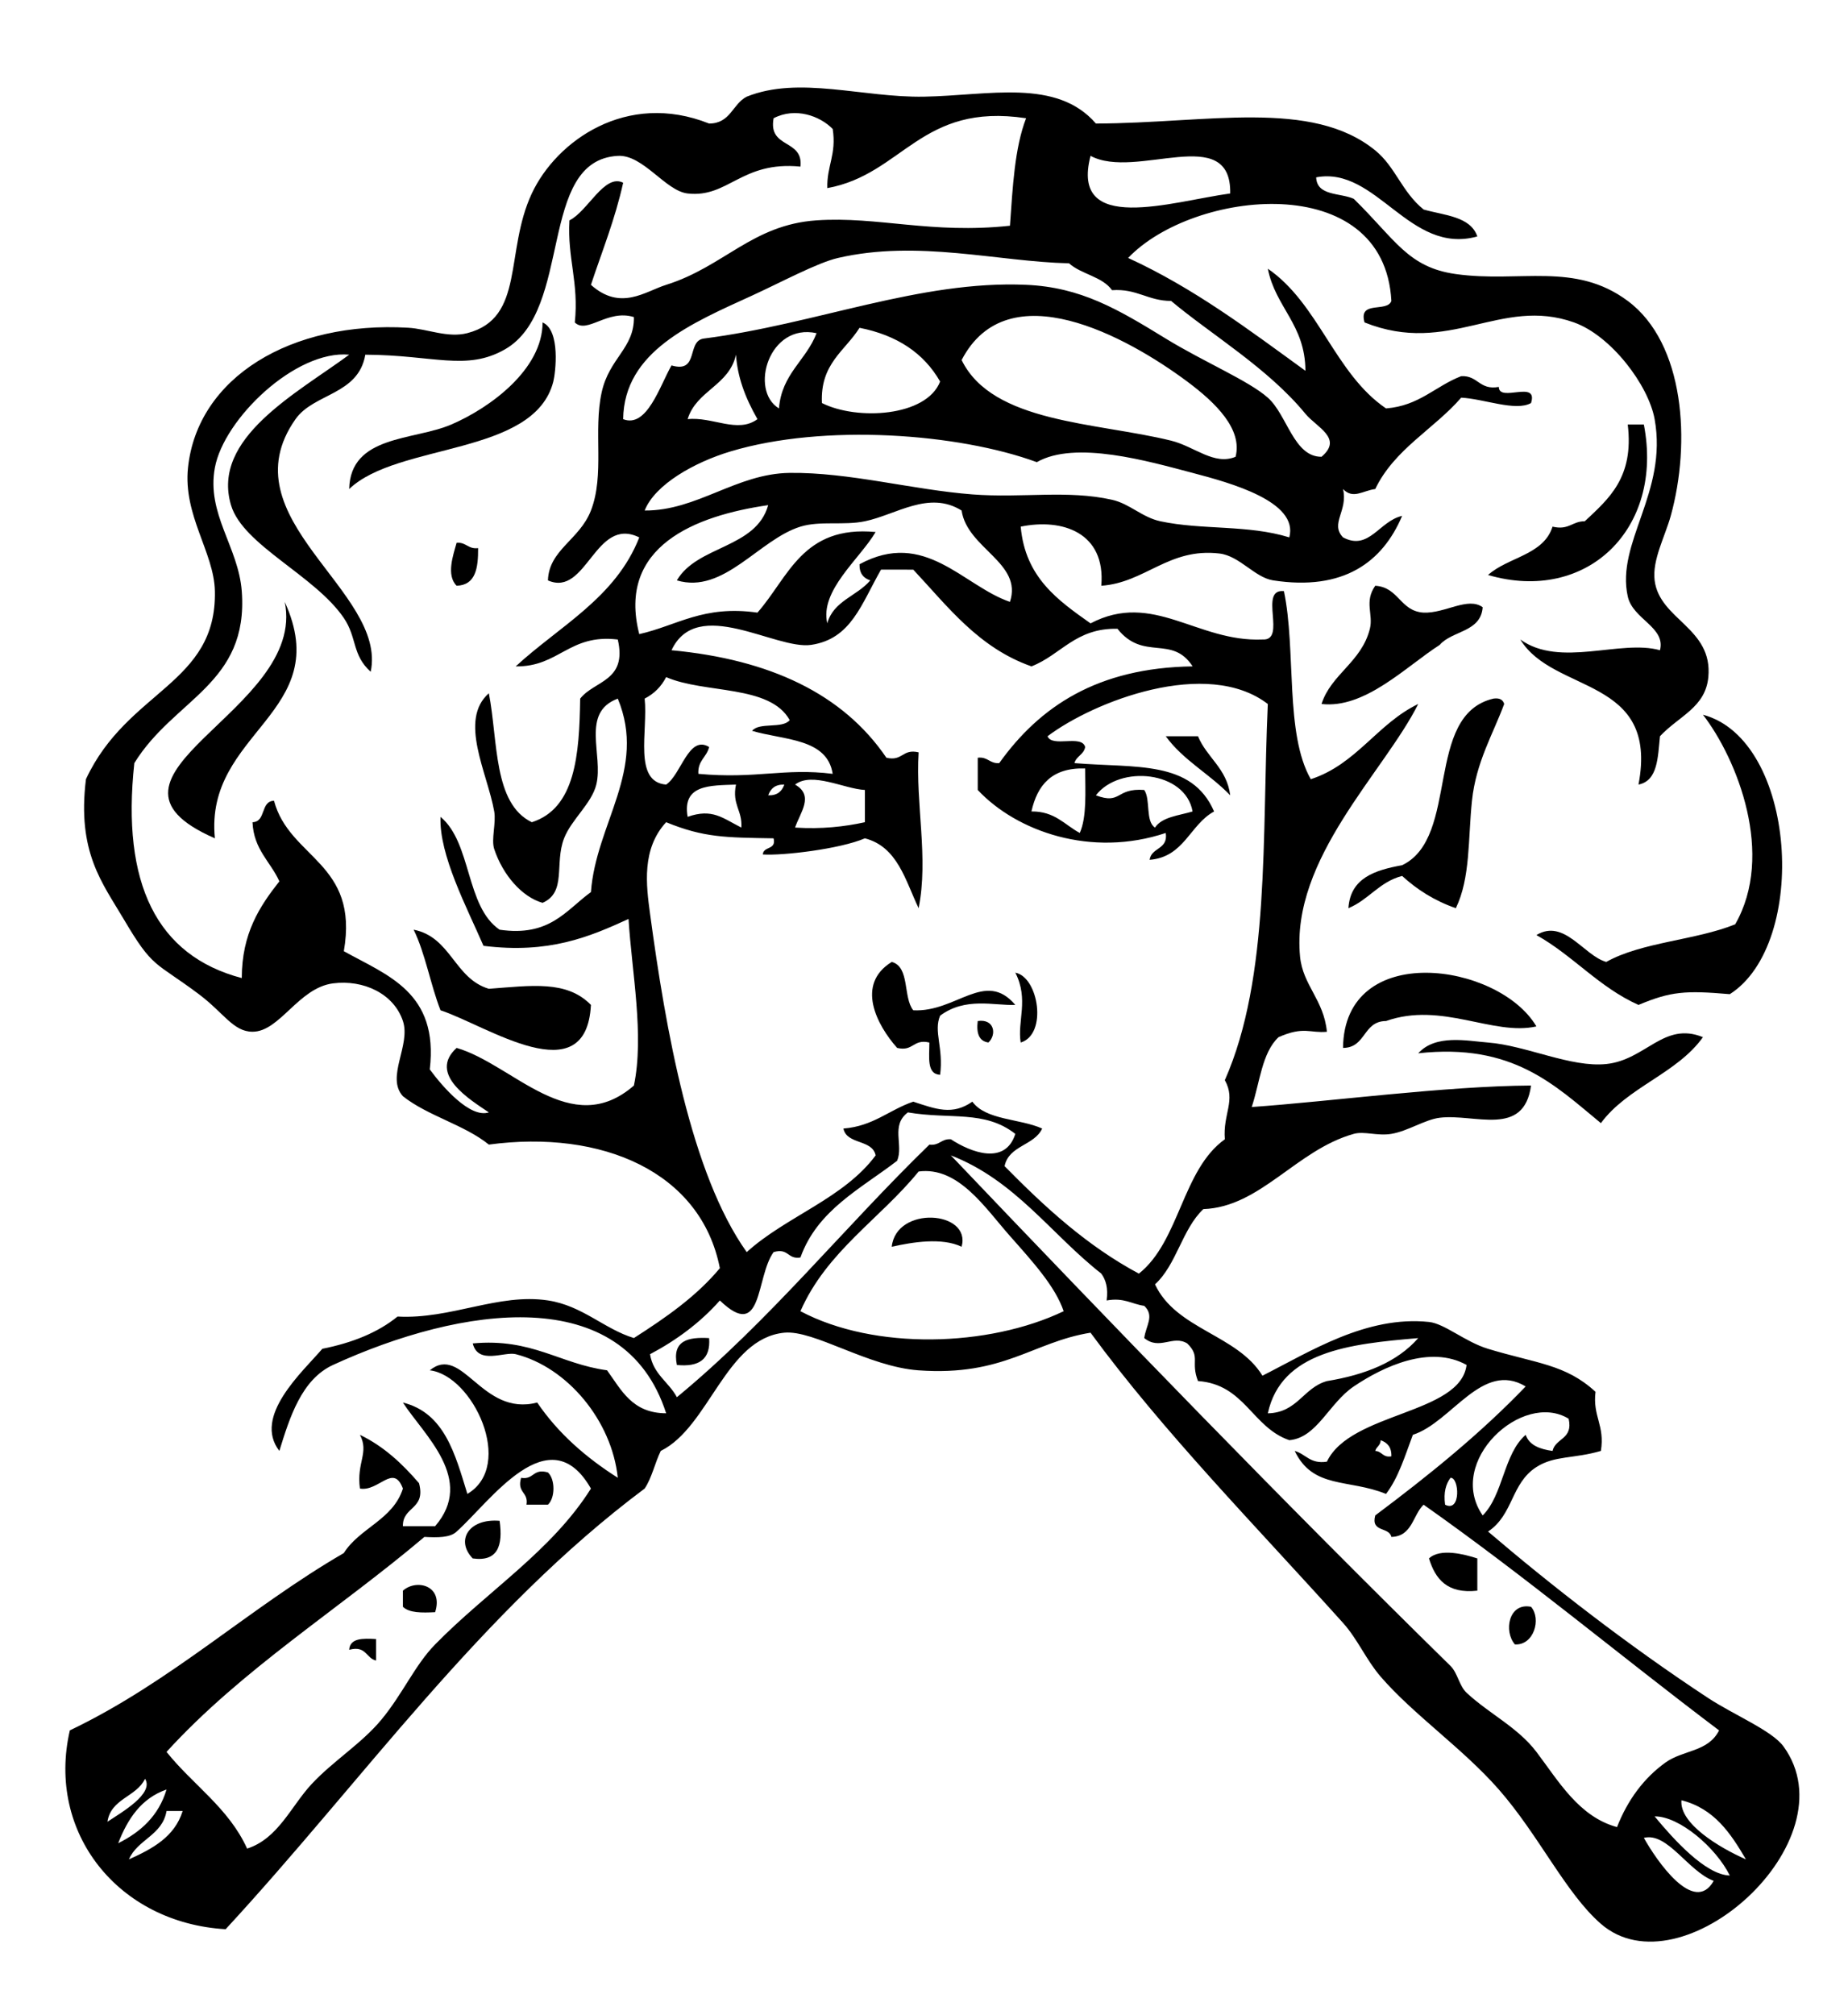 <?xml version="1.0" encoding="utf-8"?>
<!-- Generator: Adobe Illustrator 13.0.0, SVG Export Plug-In . SVG Version: 6.00 Build 14948)  -->
<!DOCTYPE svg PUBLIC "-//W3C//DTD SVG 1.1//EN" "http://www.w3.org/Graphics/SVG/1.1/DTD/svg11.dtd">
<svg version="1.1" id="pipes_xA0_Image_1_" xmlns="http://www.w3.org/2000/svg" xmlns:xlink="http://www.w3.org/1999/xlink" x="0px"
	 y="0px" width="82.56px" height="90px" viewBox="0 0 82.56 90" enable-background="new 0 0 82.56 90" xml:space="preserve">
<g>
	<path fill-rule="evenodd" clip-rule="evenodd" d="M24.24,14.4c0.815,0.351,0.574,2.27,0.48,2.64c-0.847,3.332-6.946,2.719-9.12,4.8
		c0.054-2.415,2.88-2.159,4.56-2.88C21.873,18.226,24.24,16.507,24.24,14.4z"/>
	<path fill-rule="evenodd" clip-rule="evenodd" d="M72.72,18.96c0.24,0,0.479,0,0.72,0c0.903,4.658-2.551,8.007-6.96,6.72
		c0.879-0.801,2.478-0.883,2.88-2.16c0.733,0.173,0.875-0.246,1.44-0.24C71.874,22.273,73.005,21.325,72.72,18.96z"/>
	<path fill-rule="evenodd" clip-rule="evenodd" d="M20.4,24.24c0.431-0.031,0.506,0.293,0.96,0.24
		c0.006,0.886-0.107,1.653-0.96,1.68C19.924,25.688,20.247,24.789,20.4,24.24z"/>
	<path fill-rule="evenodd" clip-rule="evenodd" d="M61.44,26.16c1.056,0.064,1.104,1.136,2.16,1.2c0.964,0.039,1.98-0.724,2.64-0.24
		c-0.082,1.118-1.362,1.037-1.92,1.68c-1.522,0.98-3.345,2.864-5.28,2.64c0.426-1.335,1.788-1.868,2.16-3.36
		C61.361,27.433,60.936,26.876,61.44,26.16z"/>
	<path fill-rule="evenodd" clip-rule="evenodd" d="M12.72,26.88c2.272,4.97-3.596,5.802-3.12,10.56
		C3.169,34.629,13.731,31.774,12.72,26.88z"/>
	<path fill-rule="evenodd" clip-rule="evenodd" d="M67.2,31.44c-0.492,1.334-1.258,2.595-1.439,4.32
		c-0.179,1.699-0.063,3.444-0.721,4.8c-0.95-0.33-1.731-0.828-2.399-1.44c-1.019,0.261-1.493,1.067-2.4,1.44
		c0.088-1.353,1.184-1.697,2.4-1.92c2.597-1.243,0.967-6.713,4.08-7.44C66.999,31.161,67.147,31.253,67.2,31.44z"/>
	<path fill-rule="evenodd" clip-rule="evenodd" d="M76.08,31.92c4.194,1.119,4.74,10.222,1.2,12.48
		c-1.995-0.171-2.634-0.124-4.08,0.48c-1.769-0.791-2.919-2.201-4.56-3.12c1.24-0.752,2.115,0.919,3.12,1.2
		c1.589-0.891,3.995-0.965,5.76-1.68C79.301,38.178,77.62,33.916,76.08,31.92z"/>
	<path fill-rule="evenodd" clip-rule="evenodd" d="M52.08,32.88c0.48,0,0.96,0,1.44,0c0.397,0.962,1.29,1.43,1.44,2.64
		C54.061,34.579,52.851,33.949,52.08,32.88z"/>
	<path fill-rule="evenodd" clip-rule="evenodd" d="M18.48,41.52c1.673,0.327,1.816,2.184,3.36,2.64
		c1.902-0.141,3.478-0.389,4.56,0.72c-0.21,3.99-4.654,0.919-6.72,0.24C19.23,43.97,19.005,42.595,18.48,41.52z"/>
	<path fill-rule="evenodd" clip-rule="evenodd" d="M39.84,42.96c0.818,0.222,0.496,1.584,0.96,2.16
		c1.917,0.101,3.21-1.832,4.56-0.24c-0.945,0.037-2.225-0.364-3.36,0.48c-0.302,0.703,0.158,1.435,0,2.64
		c-0.613-0.026-0.477-0.804-0.48-1.44c-0.734-0.174-0.706,0.414-1.44,0.24C39.171,45.78,38.214,43.958,39.84,42.96z"/>
	<path fill-rule="evenodd" clip-rule="evenodd" d="M45.36,43.44c1.04,0.193,1.448,2.756,0.24,3.12
		C45.44,45.617,45.974,44.638,45.36,43.44z"/>
	<path fill-rule="evenodd" clip-rule="evenodd" d="M68.64,45.84c-1.938,0.438-4.229-1.122-6.72-0.24
		c-1.036,0.004-0.885,1.196-1.92,1.2C60.051,41.992,66.948,42.978,68.64,45.84z"/>
	<path fill-rule="evenodd" clip-rule="evenodd" d="M43.68,45.6c0.747-0.112,0.857,0.603,0.479,0.959
		C43.738,46.502,43.613,46.147,43.68,45.6z"/>
	<path fill-rule="evenodd" clip-rule="evenodd" d="M76.08,46.32c-1.166,1.633-3.374,2.226-4.56,3.84
		c-2.063-1.697-3.934-3.587-8.16-3.12c0.783-0.862,2.181-0.553,3.12-0.48c1.711,0.134,3.694,1.125,5.28,0.96
		C73.529,47.336,74.328,45.606,76.08,46.32z"/>
	<path fill-rule="evenodd" clip-rule="evenodd" d="M42.96,55.68c-0.885-0.423-2.185-0.208-3.121,0
		C40.037,53.83,43.409,54.067,42.96,55.68z"/>
	<path fill-rule="evenodd" clip-rule="evenodd" d="M31.68,59.76c0.074,0.954-0.461,1.299-1.44,1.2
		C30.019,59.858,30.747,59.707,31.68,59.76z"/>
	<path fill-rule="evenodd" clip-rule="evenodd" d="M24.48,65.76c0.328,0.307,0.328,1.134,0,1.44c-0.32,0-0.64,0-0.96,0
		c0.098-0.578-0.438-0.521-0.24-1.2C23.858,66.099,23.802,65.562,24.48,65.76z"/>
	<path fill-rule="evenodd" clip-rule="evenodd" d="M22.32,67.92c0.157,1.116-0.084,1.836-1.2,1.68
		C20.345,68.806,20.931,67.804,22.32,67.92z"/>
	<path fill-rule="evenodd" clip-rule="evenodd" d="M66,69.6c0,0.48,0,0.96,0,1.44c-1.351,0.15-1.877-0.523-2.16-1.44
		C64.341,69.127,65.434,69.417,66,69.6z"/>
	<path fill-rule="evenodd" clip-rule="evenodd" d="M19.44,72c-0.592,0.031-1.156,0.036-1.44-0.24c0-0.24,0-0.479,0-0.72
		C18.612,70.498,19.822,70.813,19.44,72z"/>
	<path fill-rule="evenodd" clip-rule="evenodd" d="M68.4,71.76c0.468,0.539,0.129,1.726-0.72,1.681
		C67.17,72.859,67.396,71.56,68.4,71.76z"/>
	<path fill-rule="evenodd" clip-rule="evenodd" d="M16.8,73.2c0,0.319,0,0.64,0,0.96c-0.458-0.103-0.434-0.686-1.2-0.48
		C15.635,73.155,16.205,73.165,16.8,73.2z"/>
	<path fill-rule="evenodd" clip-rule="evenodd" d="M66,10.56c-3.041,0.847-4.494-3.152-7.2-2.64c0.033,0.846,1.076,0.684,1.68,0.96
		c1.864,1.825,2.419,3.06,4.56,3.36c2.864,0.401,5.311-0.562,7.681,1.2c2.545,1.893,2.826,6.329,1.92,9.6
		c-0.253,0.913-0.834,1.971-0.72,2.88c0.22,1.766,2.607,2.112,2.399,4.32c-0.128,1.36-1.315,1.736-2.16,2.64
		c-0.098,0.942-0.093,1.987-0.96,2.16c0.923-4.842-3.802-4.038-5.279-6.48c1.774,1.279,4.477-0.019,6.239,0.48
		c0.265-1.034-1.213-1.379-1.439-2.4c-0.536-2.411,1.792-4.644,1.2-7.92c-0.276-1.526-1.951-3.733-3.601-4.32
		c-3.285-1.17-5.573,1.515-9.359,0c-0.286-1.006,1.011-0.428,1.199-0.96c-0.321-5.913-8.858-4.971-11.76-1.92
		c2.961,1.359,5.416,3.224,7.92,5.04c-0.009-2.071-1.336-2.824-1.68-4.56c2.276,1.563,2.994,4.686,5.28,6.24
		c1.486-0.114,2.203-0.996,3.359-1.44c0.76-0.039,0.803,0.638,1.681,0.48c0.004,0.716,1.778-0.338,1.439,0.72
		c-0.687,0.389-2.109-0.191-3.12-0.24c-1.227,1.413-2.983,2.297-3.84,4.08c-0.561,0.074-0.991,0.47-1.439,0
		c0.232,0.983-0.595,1.538,0,2.16c1.165,0.616,1.613-0.73,2.64-0.96c-0.879,2.075-2.627,3.361-5.76,2.88
		c-0.827-0.127-1.496-1.093-2.4-1.2c-2.268-0.268-3.316,1.305-5.28,1.44c0.204-2.374-1.735-3.024-3.6-2.64
		c0.203,2.276,1.668,3.292,3.12,4.32c2.795-1.463,4.761,0.844,7.68,0.72c1.112,0.072-0.2-2.28,0.96-2.16
		c0.553,2.647,0.034,6.366,1.2,8.4c2.049-0.67,2.964-2.476,4.8-3.36c-1.522,3.042-5.7,6.914-5.28,11.28
		c0.125,1.291,1.06,1.922,1.2,3.36c-0.758,0.07-1.026-0.26-2.16,0.24c-0.745,0.694-0.839,2.041-1.199,3.12
		c3.456-0.241,8.654-0.938,12.479-0.96c-0.319,2.331-2.51,1.248-4.08,1.439c-0.657,0.08-1.424,0.598-2.16,0.72
		c-0.63,0.104-1.21-0.131-1.68,0c-2.569,0.719-4.165,3.269-6.72,3.36c-0.948,0.893-1.195,2.485-2.16,3.36
		c0.941,2.019,3.678,2.242,4.8,4.08c2.121-1.071,4.641-2.692,7.44-2.4c0.699,0.073,1.614,0.889,2.64,1.2
		c2.164,0.657,3.465,0.688,4.8,1.92c-0.135,1.095,0.426,1.494,0.24,2.64c-1.215,0.355-2.069,0.2-2.88,0.72
		c-1.147,0.736-1.019,2.12-2.16,2.881c2.784,2.378,6.238,5.074,9.84,7.439c1.142,0.75,2.845,1.449,3.36,2.16
		c3.059,4.22-4.562,11.05-8.16,7.92c-1.571-1.367-2.767-3.954-4.56-6c-1.614-1.84-3.808-3.336-5.28-5.04
		c-0.646-0.748-1.026-1.673-1.68-2.399c-3.962-4.404-8.015-8.514-11.28-12.961c-2.59,0.419-3.875,1.953-7.68,1.681
		c-2.262-0.162-4.671-1.81-6-1.681c-2.62,0.255-3.354,4.213-5.52,5.28c-0.263,0.538-0.397,1.203-0.72,1.681
		c-7.327,5.473-12.573,13.026-18.72,19.68c-4.795-0.281-8.013-4.307-6.96-8.88c4.547-2.174,7.988-5.452,12.24-7.92
		c0.712-1.129,2.198-1.482,2.64-2.88c-0.427-1.14-1.071,0.145-1.92,0c-0.162-1.17,0.422-1.593,0-2.4c1.079,0.521,1.9,1.3,2.64,2.16
		c0.314,1.194-0.739,1.021-0.72,1.92c0.48,0,0.96,0,1.44,0c1.801-2.089-0.493-4.062-1.44-5.521c1.861,0.459,2.334,2.306,2.88,4.08
		c2.139-1.264,0.249-5.294-1.68-5.52c1.473-1.196,2.311,2.085,4.8,1.439c0.939,1.381,2.181,2.459,3.6,3.36
		c-0.267-2.549-2.25-4.934-4.56-5.52c-0.5-0.128-1.679,0.493-1.92-0.48c2.646-0.246,3.886,0.914,6,1.2
		c0.64,0.88,1.122,1.917,2.64,1.92c-1.888-5.89-9.142-4.79-14.88-2.16c-1.414,0.648-1.942,2.363-2.4,3.84
		c-1.195-1.544,1.033-3.527,1.92-4.56c1.335-0.266,2.478-0.722,3.36-1.44c2.374,0.131,4.51-1.056,6.72-0.72
		c1.544,0.234,2.515,1.278,3.84,1.68c1.414-0.905,2.787-1.854,3.84-3.12c-0.843-4.311-5.275-6.198-10.32-5.52
		c-1.108-0.892-2.724-1.276-3.84-2.16c-0.774-0.855,0.363-2.274,0-3.36c-0.409-1.224-1.766-1.854-3.12-1.68
		c-1.55,0.199-2.379,2.163-3.6,2.16c-0.86-0.002-1.284-0.845-2.4-1.68c-1.981-1.483-2.035-1.111-3.36-3.36
		c-0.949-1.61-2.083-2.983-1.68-6.24c1.863-3.996,5.849-4.231,5.76-8.4c-0.037-1.731-1.428-3.381-1.2-5.52
		c0.429-4.022,4.598-6.55,9.84-6.24c0.86,0.051,1.761,0.468,2.64,0.24c2.586-0.672,1.655-3.626,2.88-6.24
		c1.097-2.34,4.232-4.59,7.92-3.12c0.959,0,1.043-0.877,1.68-1.2c2.34-0.942,5.179,0.048,7.92,0c2.9-0.051,5.922-0.831,7.681,1.2
		c4.982-0.015,9.64-1.113,12.479,1.2c0.907,0.738,1.18,1.843,2.16,2.64C64.539,9.622,65.696,9.664,66,10.56z M19.2,47.76
		c0.579,0.786,1.801,2.191,2.64,1.92c-0.817-0.554-2.738-1.701-1.44-2.88c2.522,0.733,5.101,4.133,7.92,1.681
		c0.469-2.236-0.093-5.068-0.24-7.44c-1.756,0.804-3.555,1.565-6.48,1.2c-0.732-1.692-1.99-4.057-1.92-5.76
		c1.401,1.159,1.115,4.005,2.64,5.04c2.248,0.328,2.965-0.875,4.08-1.68c0.225-3.068,2.515-5.477,1.2-8.64
		c-1.67,0.62-0.633,2.516-0.96,3.84c-0.21,0.849-1.115,1.561-1.44,2.4c-0.438,1.129,0.127,2.403-0.96,2.88
		c-0.918-0.261-1.772-1.236-2.16-2.4c-0.144-0.433,0.091-1.165,0-1.68c-0.305-1.728-1.603-4.083-0.24-5.28
		c0.415,2.146,0.193,4.927,1.92,5.76c1.94-0.62,2.123-2.998,2.16-5.52c0.629-0.812,2.113-0.768,1.68-2.64
		c-2.182-0.262-2.614,1.226-4.56,1.2c1.955-1.805,4.462-3.058,5.52-5.76c-1.979-0.977-2.343,2.686-4.08,1.92
		c0.04-1.364,1.412-1.811,1.92-3.12c0.623-1.605,0.098-3.541,0.48-5.28c0.337-1.536,1.462-1.964,1.44-3.36
		c-1.179-0.368-2.091,0.773-2.64,0.24c0.187-1.787-0.338-2.862-0.24-4.56c0.813-0.393,1.565-2.105,2.4-1.68
		c-0.363,1.637-0.942,3.058-1.44,4.56c1.324,1.183,2.418,0.295,3.36,0c2.581-0.809,3.848-2.685,6.72-2.88
		c2.734-0.186,5.122,0.62,8.64,0.24c0.122-1.719,0.208-3.472,0.721-4.8c-4.715-0.714-5.496,2.505-8.88,3.12
		c-0.03-0.99,0.417-1.503,0.24-2.64c-0.562-0.583-1.672-0.987-2.64-0.48c-0.254,1.375,1.333,0.908,1.2,2.16
		c-2.639-0.261-3.221,1.409-5.04,1.2c-0.995-0.114-1.986-1.743-3.12-1.68c-3.602,0.2-1.977,6.885-5.04,8.64
		c-1.719,0.985-3.184,0.254-6.24,0.24c-0.312,1.805-2.299,1.713-3.12,2.88c-3.117,4.434,4.119,7.664,3.36,11.28
		c-0.839-0.75-0.604-1.523-1.2-2.4c-1.299-1.909-4.506-3.249-5.04-5.04c-0.892-2.994,2.93-4.99,5.28-6.72
		c-2.389-0.221-5.593,2.857-6,5.04c-0.386,2.069,1.051,3.541,1.2,5.52c0.312,4.157-3.022,4.797-4.8,7.68
		c-0.582,5.381,1.001,8.598,4.8,9.6c0.004-1.997,0.798-3.203,1.68-4.32c-0.396-0.883-1.146-1.414-1.2-2.64
		c0.617-0.023,0.343-0.937,0.96-0.96c0.69,2.59,3.812,2.748,3.12,6.72C17.312,43.568,19.605,44.315,19.2,47.76z M54.96,8.64
		c0.06-3.19-4.208-0.582-6.24-1.68C47.791,10.52,52.365,8.995,54.96,8.64z M58.32,18.48c-1.681-2.049-4.221-3.546-6-5.04
		c-1.038-0.001-1.522-0.557-2.64-0.48c-0.43-0.611-1.373-0.707-1.92-1.2c-3.187-0.073-6.75-1.065-10.32-0.24
		c-0.926,0.214-2.532,1.081-3.84,1.68c-2.7,1.236-5.722,2.489-5.76,5.52c1.063,0.419,1.641-1.499,2.16-2.4
		c1.245,0.366,0.664-1.096,1.44-1.2c4.992-0.635,9.646-2.607,14.4-2.4c2.449,0.106,4.095,1.085,6.239,2.4
		c1.702,1.043,3.702,1.879,4.561,2.64c0.868,0.77,1.157,2.648,2.399,2.64C60.019,19.572,58.813,19.081,58.32,18.48z M53.04,17.04
		c-2.686-2-8.018-4.931-10.079-0.96c1.38,2.823,6.015,2.776,9.359,3.6c1.051,0.259,1.917,1.121,2.88,0.72
		C55.513,19.172,54.329,18,53.04,17.04z M38.4,14.64c-0.646,1.034-1.764,1.596-1.68,3.36c1.572,0.79,4.671,0.61,5.28-0.96
		C41.273,15.767,40.071,14.969,38.4,14.64z M34.8,18.24c0.125-1.555,1.218-2.143,1.68-3.36C34.355,14.413,33.462,17.433,34.8,18.24z
		 M30.72,18.72c1.111-0.121,2.23,0.655,3.12,0c-0.577-1.01-0.893-1.911-0.96-2.88C32.58,17.22,31.113,17.434,30.72,18.72z
		 M53.28,21.12c-1.973-0.52-5.237-1.466-6.96-0.48c-3.508-1.288-9.511-1.732-13.68-0.48c-1.616,0.485-3.379,1.476-3.84,2.64
		c2.344,0.015,4.094-1.651,6.48-1.68c2.66-0.033,5.488,0.755,8.16,0.96c2.244,0.172,4.239-0.209,6.24,0.24
		c0.793,0.178,1.345,0.786,2.16,0.96c1.859,0.398,3.916,0.147,5.76,0.72C58.031,22.397,54.956,21.561,53.28,21.12z M42.96,22.8
		c-1.463-0.912-2.925,0.19-4.32,0.48c-0.949,0.198-1.999-0.032-2.88,0.24c-1.852,0.572-3.426,3.029-5.521,2.4
		c0.914-1.566,3.539-1.421,4.08-3.36c-3.244,0.468-6.765,1.832-5.76,5.76c1.697-0.383,2.856-1.304,5.28-0.96
		c1.388-1.572,2.01-3.91,5.28-3.6c-0.713,1.21-2.504,2.612-2.16,4.08c0.271-1.009,1.338-1.221,1.92-1.92
		c-0.301-0.098-0.49-0.31-0.48-0.72c2.919-1.587,4.636,0.969,6.72,1.68C45.701,25.131,43.212,24.503,42.96,22.8z M39.36,25.44
		c-0.885,1.542-1.329,3.094-3.12,3.36c-1.586,0.236-5.094-2.209-6.24,0.24c4.389,0.411,7.656,1.944,9.6,4.8
		c0.734,0.174,0.706-0.414,1.44-0.24c-0.141,2.325,0.45,4.707,0,6.96c-0.596-1.244-0.939-2.741-2.4-3.12
		c-1.124,0.481-3.692,0.782-4.56,0.72c0.021-0.378,0.612-0.188,0.48-0.72c-2.146-0.036-3.116-0.03-4.8-0.72
		c-1.105,1.197-0.89,2.823-0.72,4.08c0.696,5.164,1.827,11.623,4.32,15.12c1.763-1.598,4.329-2.391,5.76-4.32
		c-0.149-0.73-1.291-0.469-1.44-1.199c1.337-0.104,2.044-0.836,3.12-1.2c1.007,0.329,1.747,0.626,2.64,0
		c0.607,0.833,2.128,0.752,3.12,1.2c-0.354,0.767-1.49,0.749-1.68,1.68c1.787,1.812,3.655,3.545,6,4.8
		c1.827-1.452,1.928-4.632,3.84-6c-0.093-1.141,0.508-1.73,0-2.64c2.031-4.605,1.652-10.898,1.92-16.8
		c-2.719-2.082-7.779-0.117-9.84,1.44c0.202,0.518,1.529-0.09,1.68,0.48c-0.058,0.343-0.396,0.405-0.479,0.72
		c2.756,0.228,5.239-0.141,6.239,2.16c-1.089,0.59-1.328,2.032-2.88,2.16c0.074-0.566,0.834-0.446,0.72-1.2
		c-3.333,1.113-6.661-0.068-8.399-1.92c0-0.48,0-0.96,0-1.44c0.453-0.054,0.529,0.271,0.96,0.24c1.802-2.518,4.38-4.26,8.64-4.32
		c-0.927-1.43-2.195-0.214-3.359-1.68c-1.877-0.037-2.517,1.164-3.841,1.68c-2.366-0.833-3.732-2.667-5.28-4.32
		C40.32,25.44,39.84,25.44,39.36,25.44z M29.76,30.24c-0.217,0.423-0.537,0.743-0.96,0.96c0.156,1.444-0.519,3.719,0.96,3.84
		c0.678-0.451,1.003-2.233,1.92-1.68c-0.103,0.457-0.517,0.603-0.48,1.2c2.596,0.239,3.822-0.272,6,0
		c-0.244-1.596-2.181-1.499-3.6-1.92c0.32-0.4,1.36-0.081,1.68-0.48C34.394,30.566,31.489,30.991,29.76,30.24z M46.08,36.24
		c1.051-0.011,1.481,0.599,2.16,0.96c0.319-0.721,0.244-1.836,0.24-2.88C46.993,34.273,46.341,35.062,46.08,36.24z M48.96,35.52
		c1.153,0.431,0.866-0.337,2.159-0.24c0.292,0.429,0.044,1.396,0.48,1.68c0.319-0.48,1.065-0.535,1.68-0.72
		C52.958,34.425,50.008,34.148,48.96,35.52z M35.52,36.96c1.193,0.074,2.202-0.038,3.12-0.24c0-0.48,0-0.96,0-1.44
		c-0.922-0.047-2.36-0.828-3.12-0.24C36.389,35.534,35.743,36.292,35.52,36.96z M30.72,36.48c1.104-0.389,1.558,0.055,2.4,0.48
		c0.053-0.773-0.425-1.016-0.24-1.92C31.724,35.084,30.468,35.028,30.72,36.48z M34.32,35.52c0.413,0.013,0.615-0.185,0.72-0.48
		C34.627,35.027,34.425,35.225,34.32,35.52z M40.08,51.84c-1.627,1.253-3.562,2.197-4.32,4.32c-0.579,0.098-0.522-0.438-1.2-0.24
		c-0.809,1.121-0.463,4.021-2.4,2.16c-0.864,0.976-1.918,1.763-3.12,2.4c0.143,0.897,0.839,1.24,1.2,1.92
		c4.124-3.396,7.464-7.577,11.28-11.28c0.454,0.054,0.529-0.271,0.96-0.24c0.906,0.593,2.432,1.173,2.88-0.24
		c-1.374-1.074-2.902-0.636-4.8-0.96C39.78,50.263,40.375,51.131,40.08,51.84z M64.8,74.4c0.322,0.315,0.389,0.891,0.72,1.199
		c1.007,0.939,2.285,1.54,3.12,2.641c0.991,1.307,1.896,2.893,3.6,3.359c0.478-1.216,1.2-2.188,2.16-2.88
		c0.801-0.576,1.91-0.466,2.4-1.439c-4.425-3.336-8.646-6.874-13.2-10.08c-0.49,0.47-0.503,1.417-1.44,1.439
		c-0.098-0.462-0.93-0.189-0.72-0.96c2.379-1.781,4.683-3.638,6.72-5.76c-1.942-1.17-3.306,1.606-5.04,2.16
		c-0.349,0.932-0.643,1.917-1.199,2.64c-1.676-0.682-3.26-0.207-4.08-1.92c0.502,0.139,0.685,0.595,1.439,0.48
		c1.049-2.217,5.968-2.112,6.24-4.32c-1.629-0.907-3.716,0.067-5.04,0.96c-1.11,0.749-1.644,2.294-2.88,2.4
		c-1.667-0.574-1.988-2.492-4.08-2.641c-0.34-0.876,0.134-1.077-0.48-1.68c-0.646-0.394-1.23,0.326-1.92-0.24
		c0.074-0.561,0.47-0.991,0-1.439c-0.563-0.077-0.9-0.38-1.68-0.24c0.076-0.557-0.038-0.922-0.24-1.2
		c-2.242-1.758-3.838-4.162-6.72-5.28C49.781,59.265,57.445,67.188,64.8,74.4z M45.12,55.2c-1.115-1.26-2.306-3.115-4.08-2.88
		c-1.722,2.117-4.111,3.568-5.28,6.239c3.318,1.757,8.413,1.601,11.76,0C47.14,57.447,46.151,56.365,45.12,55.2z M56.64,63.12
		c1.329-0.031,1.579-1.142,2.64-1.44c1.719-0.281,3.147-0.853,4.08-1.92C60.262,60.021,57.241,60.361,56.64,63.12z M66.24,67.68
		c0.921-0.919,0.932-2.748,1.92-3.6c0.166,0.474,0.641,0.64,1.2,0.72c0.134-0.586,0.929-0.511,0.72-1.439
		C68.012,62.094,64.577,65.279,66.24,67.68z M61.44,64.8c0.307,0.014,0.332,0.308,0.72,0.24c0.014-0.413-0.185-0.615-0.479-0.72
		C61.681,64.561,61.486,64.605,61.44,64.8z M20.4,68.4c-0.284,0.276-0.848,0.271-1.44,0.239c-3.813,3.228-8.164,5.917-11.52,9.601
		c1.171,1.469,2.777,2.503,3.6,4.319c1.388-0.445,1.962-1.894,2.88-2.88c0.968-1.04,2.237-1.812,3.12-2.88
		c0.961-1.163,1.498-2.439,2.4-3.359c2.35-2.396,5.211-4.178,6.96-6.96C24.534,63.215,21.903,67.061,20.4,68.4z M64.56,67.2
		c0.725,0.37,0.631-1.242,0.24-1.2C64.598,66.278,64.484,66.644,64.56,67.2z M4.8,81.36c0.63-0.419,2.096-1.254,1.68-1.92
		C6.096,80.256,4.957,80.316,4.8,81.36z M5.28,82.32c1.013-0.507,1.811-1.229,2.16-2.4C6.312,80.312,5.706,81.226,5.28,82.32z
		 M78,83.04c-0.681-1.16-1.411-2.27-2.881-2.64C75.021,81.439,76.802,82.514,78,83.04z M5.76,83.04c1.048-0.472,2.04-1,2.4-2.16
		c-0.24,0-0.48,0-0.72,0C7.253,81.973,6.144,82.144,5.76,83.04z M73.92,81.12c0.849,1.029,2.287,2.621,3.359,2.64
		C76.656,82.506,75.022,81.109,73.92,81.12z M73.44,82.08c0.562,1.005,2.244,3.473,3.12,1.92
		C75.415,83.574,74.498,81.812,73.44,82.08z"/>
</g>
</svg>
